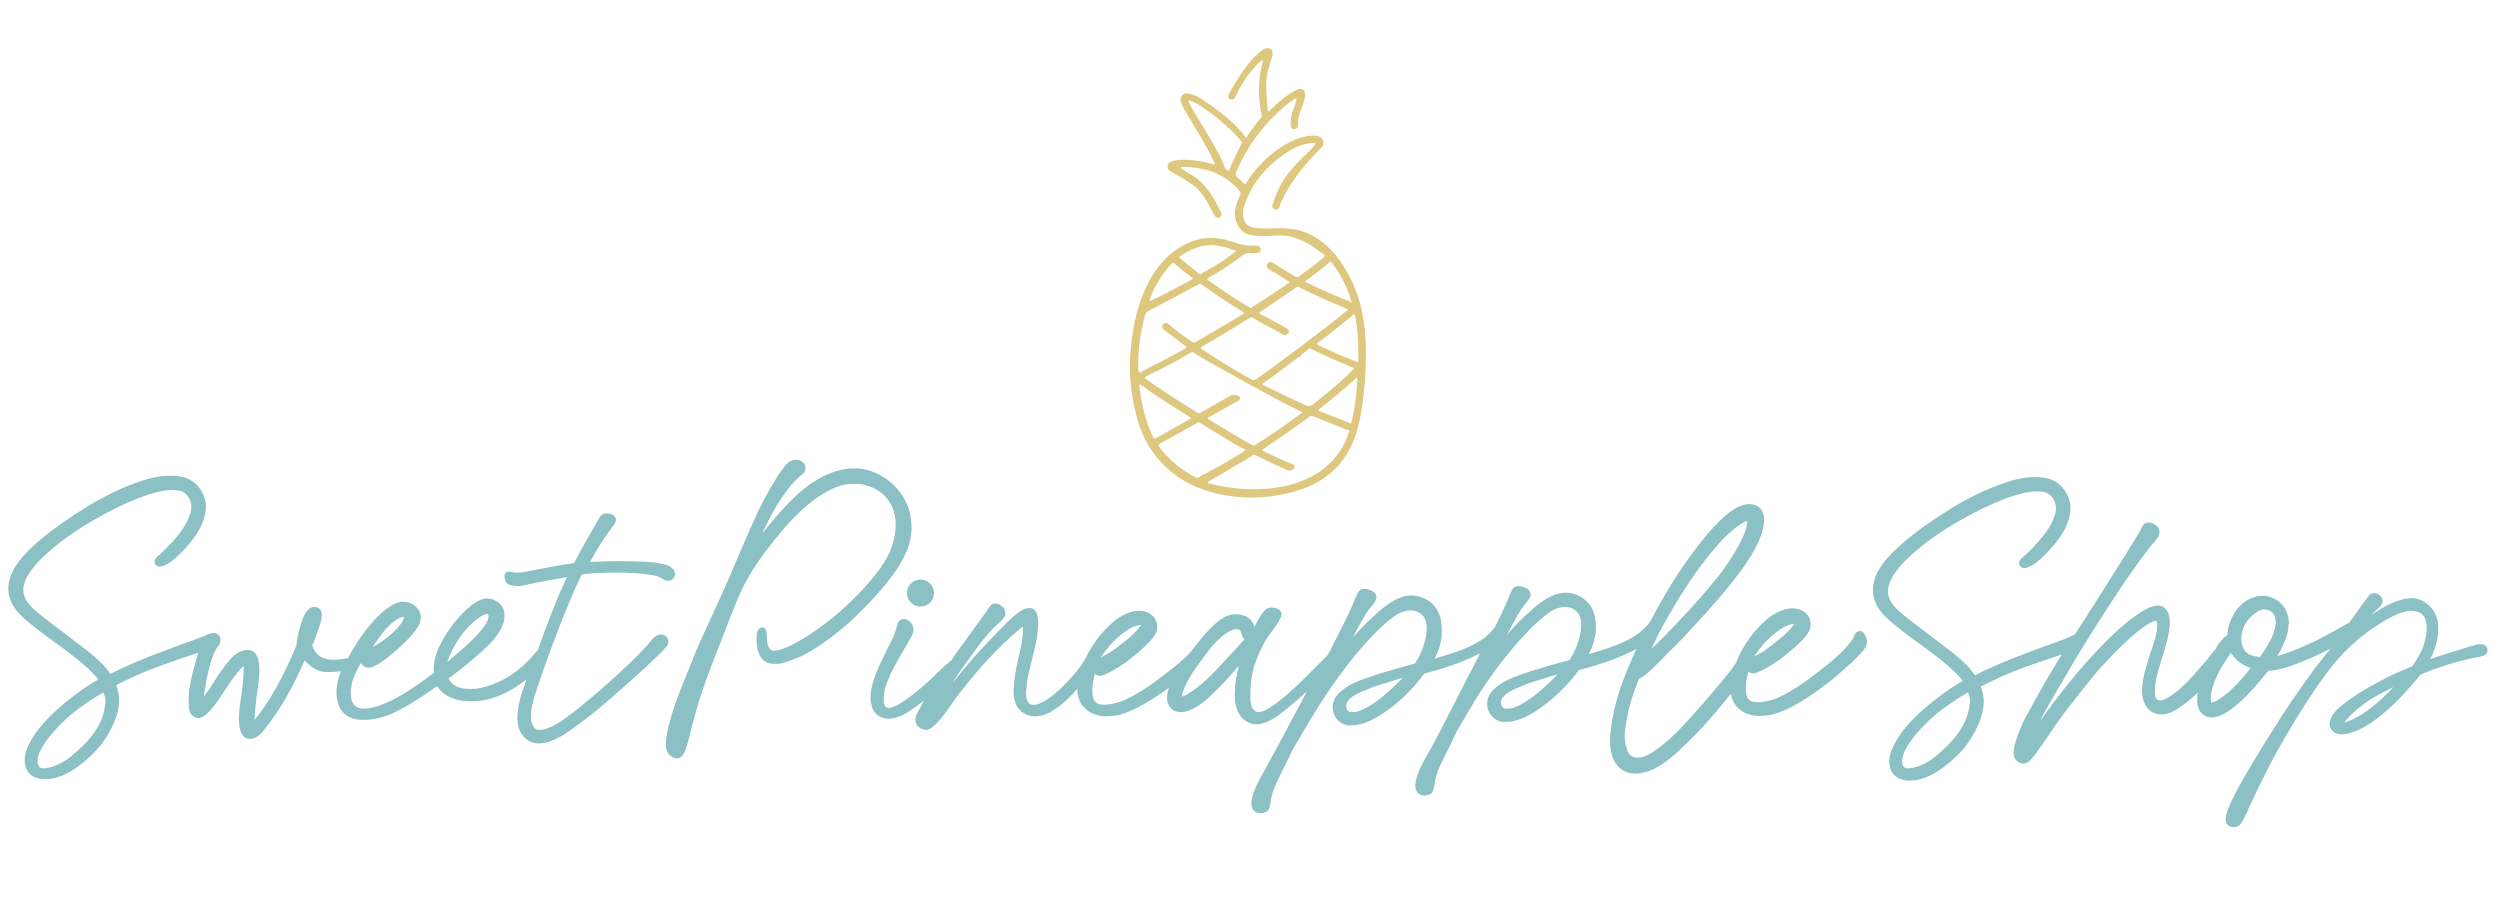 <?xml version="1.0" encoding="utf-8"?>
<!-- Generator: Adobe Illustrator 27.6.1, SVG Export Plug-In . SVG Version: 6.00 Build 0)  -->
<svg version="1.1" id="Layer_1" xmlns="http://www.w3.org/2000/svg" xmlns:xlink="http://www.w3.org/1999/xlink" x="0px" y="0px"
	 width="720px" height="259.2px" viewBox="0 0 720 259.2" style="enable-background:new 0 0 720 259.2;" xml:space="preserve">
<style type="text/css">
	.st0{fill:#DEC87F;}
	.st1{fill:#8BC0C4;}
</style>
<path class="st0" d="M390.8,124.1c1.5-5.3,2-10.5,2.3-14.5c0.3-4.8,0.6-11.1-0.4-17.4c-0.9-5.9-2.8-10.9-5.7-15.5
	c-2.7-4.3-7.5-9.6-14.5-10.7c-2.2-0.4-4.5-0.3-6.6-0.2h-1.4c-1.4,0-3.1,0-4.6-0.6s-2.1-2.9-1.9-4.3c0.2-1.5,0.8-3,1.4-4.3
	c2.3-5.3,6.3-9.6,11.7-13c2.4-1.5,4.7-2.3,6.9-2.4h0.6l0,0c0.1,0,0.2,0,0.2,0.1s0,0.2,0,0.3l-0.4,0.4c-0.7,0.9-1.5,1.7-2.3,2.4
	c-0.6,0.6-1.1,1.1-1.7,1.7c-4.2,4.4-5.9,6.9-7.7,12.2l-0.1,0.2c-0.1,0.4-0.3,0.9-0.1,1.3c0.1,0.2,0.3,0.4,0.6,0.5
	c0.3,0.1,0.6,0.1,0.8,0c0.4-0.2,0.6-0.7,0.7-1.1c0-0.1,2.4-7.4,12.2-16.9c0.5-0.5,0.5-1.3,0.2-1.9c-0.2-0.6-0.8-1.1-1.5-1.2
	c-1.2-0.3-2.5-0.1-3.5,0.1c-4,0.9-7.7,3.1-11.4,6.5c-2.4,2.3-4.3,4.5-5.7,6.9l-0.2,0.3c0,0.1-0.1,0.1-0.2,0.1s-0.1,0-0.2-0.1
	l-0.2-0.3c-0.1-0.2-0.3-0.3-0.5-0.5c-0.3-0.3-0.5-0.5-0.8-0.7c-1.1-1-1.1-1.2-0.5-2.6c3.1-7.1,7.8-13.3,13.9-18.5
	c0.6-0.5,1.4-1.1,2.3-1.7l0.5-0.3c0.1-0.1,0.2-0.1,0.3,0c0.1,0.1,0.1,0.2,0.1,0.3l-0.2,0.7c-0.3,1-0.5,1.6-0.7,2.2
	c-0.5,1.3-0.8,2.1-0.8,4.3c0,0.5,0.1,0.8,0.3,1c0.2,0.2,0.4,0.3,0.7,0.3c0.9,0,1.1-0.7,1.1-1.2c0-2.2,0.4-3.1,0.9-4.4
	c0.2-0.6,0.5-1.3,0.8-2.2v-0.2c0.2-0.6,0.4-1.2,0.4-1.9c0-0.6-0.2-1.1-0.5-1.4c-0.4-0.3-0.9-0.4-1.5-0.2s-1.2,0.5-1.7,0.8
	c-2.1,1.3-4.1,3-6.3,5.1l-0.3,0.3c-0.1,0.1-0.2,0.1-0.3,0.1c-0.1,0-0.1-0.1-0.2-0.2v-0.5c-0.8-7.5-0.5-9.3,0.9-13.7l0.1-0.3
	c0.2-0.5,0.4-1.1,0.4-1.7c0.1-0.7-0.1-1.2-0.5-1.5s-1-0.3-1.6-0.1c-0.7,0.3-1.4,0.7-2.1,1.5l-0.9,0.8c-2.8,2.5-7.3,10.2-7.6,11
	c-0.2,0.6,0,1.1,0.5,1.3c0.6,0.2,1.1,0.1,1.4-0.5c3.3-7.3,7.6-10.7,7.6-10.7c0.1-0.1,0.2-0.1,0.3,0c0.1,0.1,0.1,0.2,0.1,0.3
	l-0.2,0.8c-1.2,4.5-1.2,10.1-0.1,15v0.1c0,0.1,0,0.2-0.1,0.2l-0.1,0.1c-1.3,1.4-2.6,3.2-4,5.3l-0.2,0.3l0,0v0.1h-0.1
	c-0.1,0-0.2,0-0.2-0.1l-0.3-0.4c-0.1-0.1-0.3-0.4-0.3-0.4l-0.4-0.5c-2.8-3.3-6.4-6.2-11.2-9.4c-1.3-0.9-2.4-1.4-3.5-1.7
	c-0.9-0.2-1.9-0.5-2.6,0.4c-0.7,0.8-0.3,1.9-0.1,2.4c0.2,0.5,0.4,1,0.7,1.5c0.5,0.9,1.1,1.8,1.6,2.7c2.9,4.7,5.2,8.6,7,12.4l0.2,0.5
	c0,0.1,0,0.2,0,0.3c-0.1,0.1-0.2,0.1-0.3,0.1l-0.5-0.2c-2.3-0.7-4.8-1.1-7.7-1.2c-1.5,0-2.7,0.1-3.8,0.5c-1,0.3-1.2,0.9-1.2,1.4
	c-0.1,0.6,0.2,1.1,0.9,1.5c0.4,0.2,0.8,0.5,1.2,0.7l0.4,0.2c5.7,3.2,7.2,4.6,9.6,9.2c0.3,0.5,0.5,1,0.8,1.5c0.2,0.3,0.3,0.6,0.5,0.9
	c0.5,1,1.2,0.9,1.5,0.7c0.4-0.2,0.9-0.6,0.4-1.6c-0.9-1.8-1.8-3.7-3.1-5.5c-2.7-3.5-3.6-4.2-7.6-6.5l-0.7-0.4
	c-0.1-0.1-0.1-0.2-0.1-0.3s0.1-0.2,0.2-0.2h0.8c1.4,0,2.7,0.1,4.3,0.4c4.8,0.8,8.7,3,11.6,6.5c0.3,0.4,0.4,0.6,0.2,1.1
	c-0.6,1.3-1.1,2.6-1.4,4c-0.6,2.8,0.8,6.6,3.7,7.4c0.7,0.2,1.4,0.3,2.3,0.4c1.5,0.2,3.1,0.1,4.6,0c0.8,0,1.4-0.1,2-0.1h0.3
	c4.8,0,8.7,2.6,12.3,5.3l0.5,0.4c0.1,0,0.1,0.1,0.1,0.2s0,0.1-0.1,0.2l-0.5,0.4c-2.2,1.9-4.5,3.6-6.7,5.2c-0.5,0.4-0.9,0.4-1.4,0.1
	c-1.1-0.7-3.9-2.3-6.1-3.8c-0.4-0.3-0.7-0.4-1.1-0.3c-0.2,0-0.4,0.2-0.7,0.5c-0.4,0.6-0.2,1.1,0.5,1.6c0,0,0.4,0.2,0.9,0.5
	c1.7,1,3.3,2,4.5,2.8l0.3,0.2c0.1,0,0.1,0.1,0.1,0.2s0,0.2-0.1,0.2l-0.3,0.2c-4,2.7-7.3,4.9-10.5,6.9l-0.1,0.1c-0.1,0-0.2,0.1-0.2,0
	l-0.1-0.1c-0.1,0-0.2-0.1-0.2-0.1c-4.3-2.6-8.1-5.1-11.7-7.7l-0.3-0.2c-0.1,0-0.1-0.1-0.1-0.2s0.1-0.2,0.1-0.2l0.3-0.2
	c3-1.7,6.1-3.7,9.6-6.3c0.9-0.7,1.7-1,2.6-0.8c0.4,0.1,0.8,0,1.2,0c0.1,0,0.2,0,0.3,0c0.3,0,0.8-0.1,1.1-0.4
	c0.2-0.2,0.2-0.5,0.2-0.8c-0.1-0.7-0.6-1-1.5-1c-1,0.1-1.8,0.1-2.6,0c-1.3-0.2-2.6-0.6-3.9-1c-0.4-0.1-0.9-0.3-1.3-0.4
	c-1.7-0.5-3.4-0.8-5-0.8c-2.6,0-5.2,0.7-7.7,2c-4.3,2.3-7.6,5.7-10.2,10.6c-2.9,5.5-4.6,11.7-5.3,20.1c-0.5,5.2-0.1,10.6,1.1,15.9
	c0.8,3.8,2,8.1,4.5,11.9c4.5,6.9,11.1,11.3,19.4,13.2c3.2,0.7,6.5,1.1,9.7,1.1c4.6,0,9.2-0.7,13.7-2.1
	C382.8,138.4,388.3,132.6,390.8,124.1z M354.1,48.8l-0.1,0.3c0,0.1-0.1,0.1-0.1,0.1l0,0l-0.4-0.2c-0.3-0.2-0.7-0.4-0.8-0.9
	c-0.4-1.3-1.1-2.5-1.7-3.8l-0.2-0.3c-1.1-2.2-3-5.3-4.6-8l-0.1-0.1c-1.3-2.1-2.9-4.7-3.5-6.1l-0.3-0.5c0-0.1,0-0.2,0-0.3l0,0
	c0.1-0.1,0.2-0.1,0.3-0.1l0.5,0.2c0.5,0.2,1,0.5,1.5,0.7c2,1.2,3.8,2.5,6,4.2c2.2,1.8,5.4,4.8,7,6.8l0.1,0.1c0.1,0.1,0.1,0.2,0,0.3
	l-0.1,0.1C356.2,44,355,46.5,354.1,48.8z M391.3,109.6L391.3,109.6L391.3,109.6l-0.4,0.1c-0.1,0.9-0.1,1.9-0.2,2.9
	c-0.3,2.8-0.7,5.8-1.4,8.8l-0.1,0.3c0,0.1-0.1,0.1-0.1,0.2H389h-0.1l-0.3-0.1c-0.9-0.4-2-0.8-3.2-1.3l-0.3-0.1
	c-1.8-0.7-3.7-1.5-4.9-1.9l-0.4-0.2c-0.1,0-0.1-0.1-0.1-0.2c0-0.1,0-0.2,0.1-0.2l0.3-0.2c3.8-3,7.1-5.7,10-8.4l0.4-0.4
	c0.1-0.1,0.2-0.1,0.3,0c0.1,0,0.1,0.1,0.1,0.2v0.5H391.3L391.3,109.6L391.3,109.6z M356.6,114c-0.7-0.4-1.6-0.4-2.3,0
	c-1.4,0.8-5.7,3.2-8.8,5l-0.1,0.1c-0.1,0-0.2,0-0.2,0l-0.1-0.1c-7.1-4.4-12.7-8.1-15-9.8l-0.3-0.2c-0.1,0-0.1-0.1-0.1-0.2
	s0.1-0.2,0.1-0.2l1.3-0.7c1.1-0.6,2.2-1.1,3.2-1.6c3.1-1.5,5.9-3.1,8.6-4.7c0.5-0.3,0.6-0.2,1,0l0.1,0.1c2.9,2,25.2,14.3,30.4,16.7
	l0.4,0.2c0.1,0,0.1,0.1,0.1,0.2c0,0.1,0,0.2-0.1,0.2l-2.2,1.6c-0.8,0.6-1.5,1.1-2.3,1.7c-2.5,1.8-5.2,3.5-7.5,5l-1.2,0.8
	c-0.2,0.1-0.3,0.2-0.5,0.2s-0.3,0-0.4-0.1c-1.9-1-6.5-3.7-12.4-7.3l-0.3-0.2c-0.1,0-0.1-0.1-0.1-0.2c0-0.1,0-0.2,0.1-0.2l0.3-0.2
	c1.6-0.9,3.2-1.8,4.6-2.6l3.9-2.2c0.4-0.3,0.4-0.6,0.4-0.8C357,114.3,356.8,114.1,356.6,114z M364,111l-0.3-0.2
	c-0.1,0-0.1-0.1-0.1-0.2s0-0.2,0.1-0.2l0.3-0.2c3.5-2.4,6.9-5,9.9-7.3l0.1-0.1l0.2,0.1l0.5-0.5l-0.1-0.1l2-1.5l0.1-0.1l0.1-0.2
	c0-0.1,0.1-0.1,0.2-0.1h0.3c0.1,0,0.2,0,0.3,0.1c4.3,2.1,8.2,3.8,11.9,5.3l0.3,0.1c0.1,0,0.1,0.1,0.1,0.2s0,0.2-0.1,0.2l-0.3,0.3
	c-3.5,3.6-7.4,6.7-10.9,9.5c-0.6,0.5-1.1,0.8-1.7,0.8c-0.4,0-0.8-0.1-1.4-0.4C372.1,114.9,368.1,113,364,111z M389.8,90.5
	c0.1-0.1,0.2-0.1,0.2,0c0.1,0,0.1,0.1,0.2,0.2l0.1,0.4c0.3,1.2,0.4,2.4,0.5,3.3c0.3,2.7,0.4,5.7,0.4,9.3v0.3c0,0.1,0,0.2-0.1,0.2
	H391h-0.1l-0.4-0.1c-3.6-1.4-7.3-3-10.8-4.7l-0.3-0.2c-0.1,0-0.1-0.1-0.1-0.2s0-0.2,0.1-0.2l0.3-0.2c3.1-2.3,6.2-4.8,9.9-7.8
	L389.8,90.5z M376.1,80.8l0.3-0.2c2.1-1.5,4.2-3.1,6.4-5l0.2-0.2c0,0,0.1-0.1,0.2-0.1s0.1,0,0.2,0.1l0.1,0.2
	c2.5,3.2,4.3,6.7,5.5,10.5l0.1,0.5v0.1l0.3,0.3l-0.2,0.2l-0.4-0.3l-0.4-0.2c-4.3-1.7-8.2-3.4-12-5.3l-0.3-0.2
	c-0.1,0-0.1-0.1-0.1-0.2C376,81,376,80.9,376.1,80.8z M360,91.5c0.3-0.2,0.5-0.1,0.9,0.1c2.9,1.7,5.1,2.8,6.7,3.7l0.1,0.1
	c0.4,0.2,0.8,0.4,1.2,0.6l0.1,0.1c0.2,0.1,0.3,0.2,0.4,0.2c0.5,0.3,1.2,0.2,1.6-0.3c0.2-0.2,0.3-0.5,0.2-0.7
	c-0.1-0.3-0.3-0.6-0.9-0.9c-3.3-1.8-4.9-2.7-5.8-3.2L364,91c-0.4-0.2-0.6-0.3-0.9-0.5l-0.3-0.2c-0.1,0-0.1-0.1-0.1-0.2
	s0-0.2,0.1-0.2l0.9-0.6c1.1-0.7,2.3-1.5,3.4-2.3c1.9-1.3,3.9-2.6,6.2-4.2c0.3-0.2,0.5-0.3,0.8-0.1c3.6,1.9,9.9,4.6,13,5.9L388,89
	c0.1,0,0.1,0.1,0.1,0.2s0,0.2-0.1,0.2l-1.6,1.3c-1.5,1.2-2.9,2.3-4.3,3.4c-1.7,1.3-16.2,12.3-20.6,15.3c-0.1,0.1-0.3,0.1-0.4,0.1
	s-0.3,0-0.4-0.1c-4.5-2.4-9.1-5.2-14.5-8.8l-0.3-0.2c-0.1,0-0.1-0.1-0.1-0.2s0-0.2,0.1-0.2l0.3-0.2C350.7,97.2,355.3,94.5,360,91.5z
	 M339.8,73.9l0.2-0.2c3.3-2.2,6.2-3.2,9.2-3.1c2.1,0.1,4.1,0.7,6.1,1.4l0.4,0.1c0.1,0,0.1,0.1,0.2,0.2c0,0.1,0,0.2-0.1,0.2l-0.4,0.3
	c-1.9,1.4-4.1,3-6.4,4.3l-1.1,0.6c-0.7,0.4-1.3,0.8-1.9,1.1l-0.1,0.1c0,0-0.1,0.1-0.2,0.1l0,0l-0.2-0.1c-0.1,0-0.2-0.1-0.3-0.1
	l-0.8-0.7c-1.5-1.2-3-2.4-4.5-3.7l-0.2-0.2c-0.1,0-0.1-0.1-0.1-0.2C339.7,74,339.8,73.9,339.8,73.9z M331.1,86.3l0.2-0.5
	c0.4-1,0.8-2.1,1.3-3c1.5-2.8,3.1-5.1,4.9-6.9l0.2-0.2c0.1-0.1,0.2-0.1,0.3,0l0.2,0.1c1.6,1.5,3.4,2.9,4.9,4l0.3,0.2
	c0.1,0.1,0.1,0.1,0.1,0.2s-0.1,0.2-0.1,0.2l-0.3,0.2c-3.3,1.8-8.5,4.5-11.1,5.7l-0.6,0.3h-0.1l0,0l-0.1-0.1
	C331.1,86.5,331.1,86.4,331.1,86.3z M327.8,106.8v-0.4c-0.1-5,0.5-10,1.9-15.4c0-0.1,0.1-0.2,0.1-0.3c0.1-0.5,0.4-0.8,0.9-1.1
	c3.1-1.6,10.8-5.7,14.6-7.8l0.2-0.1c0.1-0.1,0.2-0.1,0.3,0l0.1,0.1c3.9,2.8,7.7,5.4,11.9,7.9l0.3,0.2c0.1,0,0.1,0.1,0.1,0.2
	s0,0.2-0.1,0.2l-0.9,0.6c-1.2,0.8-2.2,1.3-3.2,1.9c-1.3,0.8-2.6,1.5-3.8,2.3l-1.9,1.1c-1.3,0.8-2.6,1.5-4,2.3
	c-0.3,0.2-0.6,0.2-0.9,0c-3.6-2.4-6.1-4.5-6.9-5.2l-0.3-0.2c-0.3-0.1-0.6-0.2-0.9,0c-0.4,0.2-0.6,0.6-0.6,0.8
	c-0.1,0.3,0.1,0.7,0.3,0.9l1.7,1.3c1.4,1.1,3.3,2.5,4.6,3.5l0.3,0.2c0.1,0,0.1,0.1,0.1,0.2s-0.1,0.2-0.1,0.2l-0.3,0.2
	c-2.6,1.5-5.4,3-8.6,4.6c-0.7,0.3-1.3,0.6-2,1l-0.1,0.1c-0.6,0.3-1.2,0.6-1.8,0.9l-0.2,0.1l0.2,0.3l-0.2,0.1l-0.3-0.4
	C327.8,106.9,327.8,106.9,327.8,106.8z M332.3,126.3l-0.2-0.4c-1.4-2.9-2.5-6.2-3.3-10.3c-0.3-1.2-0.4-2.4-0.6-4.1l-0.1-0.5
	c0-0.1,0-0.2,0.1-0.2l0,0c0.1,0,0.2,0,0.3,0l0.9,0.6c1.2,0.9,2.3,1.7,3.5,2.5s4.6,3,9.6,6.1l0.3,0.2c0.1,0,0.1,0.1,0.1,0.2
	c0,0.1,0,0.2-0.1,0.2l-0.3,0.2c-4.3,2.4-8.5,4.8-9.6,5.4L332.3,126.3z M344.8,137.6c-0.2,0-0.4-0.1-0.6-0.2
	c-4.4-2.3-7.8-5.2-10.4-8.8l-0.2-0.3c0-0.1-0.1-0.1,0-0.2l0,0l0.4-0.3c1.4-0.7,5.1-2.8,11-6.1l0.1-0.1c0.1,0,0.2,0,0.2,0l0.1,0.1
	c5.6,3.4,10.8,6.6,12.2,7.3l0.9,0.4c0.1,0,0.1,0.1,0.1,0.2c0,0.1,0,0.2-0.1,0.2l-0.6,0.4c-0.9,0.5-1.7,1.1-2.6,1.6
	c-2.9,1.8-6.2,3.6-9.9,5.5C345.3,137.6,345.1,137.6,344.8,137.6z M361.2,140.9c-4.3,0-8.8-0.6-12.7-1.6l-0.5-0.1
	c-0.1,0-0.2-0.1-0.2-0.2c0-0.1,0-0.2,0.1-0.2l0,0l0.5-0.3c1-0.6,2.5-1.5,4.6-2.7l0.3-0.2c2.6-1.5,5.5-3.2,7.4-4.4
	c0.3-0.2,0.6-0.3,0.9-0.1c4,2,6.5,3.1,8.5,4l0.6,0.3c0.3,0.1,0.6,0.2,0.8,0.1c0.9-0.2,1.3-0.5,1.4-0.9c0-0.3-0.2-0.6-0.4-0.8
	c-3.5-1.4-5.9-2.6-8-3.6l-0.8-0.4c-0.1,0-0.1-0.1-0.1-0.2c0-0.1,0-0.2,0.1-0.2l0.3-0.2c2.4-1.6,10-6.8,13-9.1
	c0.4-0.3,0.7-0.4,1.2-0.2c2.6,1,5.2,2.1,7.8,3.1l2.5,1c0.1,0,0.2,0.2,0.1,0.3l-0.1,0.2C383.8,138.7,369.3,140.9,361.2,140.9z"/>
<g>
	<path class="st1" d="M191.1,162.5L191.1,162.5c-1.6-0.4-3.4-0.6-4.7-0.7c-2.5-0.1-5.6-0.2-8.6-0.2c-2.2,0-4.5,0.1-6.9,0.2
		c-0.4,0-0.7,0-1,0.1c0,0,0,0,0,0c1.6-2.9,2.8-4.9,3.6-6.1c0.7-1,1.6-2.4,2.7-3.8c0.9-1.1,1.3-1.9,1.2-2.6c-0.4-1.3-2-1.6-3-1.5
		c-1.2,0.1-1.6,0.8-2.4,2.3c-1.2,2.1-4.3,7.4-6.7,12c-2.4,0.3-4.9,0.7-7.3,1.2c-0.9,0.2-1.8,0.3-2.7,0.5c-0.5,0.1-0.9,0.2-1.4,0.3
		c-1.7,0.3-3.4,0.7-4.9,0.7c-0.5,0-1,0-1.5-0.1c-0.8-0.2-1.5-0.3-1.9,0.2c-0.4,0.4-0.3,1.1-0.2,1.7c0.3,1.8,2,2,2.6,2
		c0.1,0,0.2,0,0.3,0c0.2,0,0.3,0.1,0.5,0.1c1.3,0,2.4-0.3,3.8-0.6c1-0.2,2.1-0.5,3.5-0.7l1.5-0.3c1.9-0.3,3.7-0.7,5.7-1
		c-2.7,5.5-6.4,15.3-8.4,21c-0.3,0.3-0.6,0.7-1.1,1.2c-0.7,0.9-1.7,2-3.2,3.4c-4.2,3.7-9.5,6.2-14,6.6h-1.5c-3,0-5-1-5.9-3
		c3.8-2.8,7.3-5.7,10-8.2c2.5-2.3,4.9-4.8,5.8-7.9c0.2-0.6,0.3-1.4,0.3-2c0-1.6-0.7-3-1.9-3.9c-0.9-0.6-1.7-1-3-1h-0.4
		c-1.4,0-3,1-4.3,2c-3.9,3-8,8.6-9.8,13.2c-0.7,1.8-1,3.7-1,5.3c0,0.2,0,0.4,0.1,0.6c0,0.1,0,0.2,0,0.2c-6.4,5-11.9,8.3-16.1,9.6
		l-0.6,0.2c-1,0.3-2.3,0.6-3.5,0.6c-1,0-2.4-0.3-3.1-1.5c-0.5-0.8-0.7-1.8-0.7-3c0-0.9,0.2-1.6,0.3-2.5l0-0.2
		c0.4-1.7,1.4-3.9,2.6-5.9c0.3,0.3,0.6,0.7,1.1,1c0.1,0,0.2,0.1,0.2,0.1c0.3,0.1,0.6,0.2,0.9,0.2c1.2,0,2.4-0.8,3.5-1.5l0.2-0.1
		c2.2-1.4,7.4-5.9,9.5-8.7c0.7-0.9,1.7-2.2,1.9-3.8v-0.4c0-1.9-1.5-3.7-3.6-4.3c-0.6-0.1-1-0.2-1.4-0.2c-1.6,0-3.1,0.7-5.1,2.2
		c-4,3.1-8.1,8.8-10.3,13c-0.2,0.3-0.3,0.6-0.5,1c-7.3,1.5-9.1-0.6-10.4-3.5c1.9-4.7,2.8-7.5,2.8-8.8c0-0.8-0.2-1.4-0.6-1.8
		c-0.4-0.4-1-0.6-1.6-0.6c-1.1,0-1.5,0.5-2.2,1.3c-1.7,2.1-2.9,8.3-2.9,9.7c-3.7,9-7.8,16.3-12.1,21.6c0-1.5,0.3-3.8,0.6-7
		c0.5-3,0.8-5.5,0.8-7.3c0-3.9-1.1-5.9-3.3-5.9c-1.9,0-3.7,1-5.3,2.9c-1.5,1.8-3,3.9-4.5,6.3c-0.9,1.5-1.9,2.9-2.9,4.2
		c0.2-1.4,0.5-3.3,0.9-5.5c1-4.8,2.2-7.9,3.4-9.2c0.3-0.4,0.5-0.9,0.5-1.5c0-0.1,0-0.2,0-0.2c0-1-0.7-1.7-1.7-1.9l-0.3,0
		c-0.2,0-0.5,0-0.7,0.1c-0.6,0.1-1.2,0.4-1.8,0.7c-0.4,0.2-0.9,0.4-1.3,0.5c-1.8,0.7-3.4,1.3-5.2,1.9c-1.9,0.7-4.1,1.5-6.7,2.5
		c-4.4,1.7-9.3,3.6-14,6.1c-1.8-2.7-4.2-4.7-6.4-6.5c-2.1-1.6-4.5-3.4-6.8-5.2c-2.4-1.8-4.8-3.6-6.8-5.2c-2.4-1.9-5.1-4.2-5.1-7.4
		c0-0.5,0.1-1.1,0.3-1.7c1.7-6.3,13-14.3,19.4-18c10-5.8,18.3-9,23.5-9c0.2,0,0.5,0,0.7,0.1c0.2,0,0.5,0.1,0.6,0
		c2.3,0.3,3.9,2.3,3.9,4.8c0,0.8-0.1,1.5-0.4,2.2c-1.1,3.2-3,5.5-4.9,7.7l-0.4,0.4c-1.2,1.4-2.4,2.4-3.3,3.3l-0.6,0.5
		c-1.2,1-1.1,1.9-0.8,2.4c0.2,0.3,0.7,1,2.3,0.5c1.5-0.6,3.1-1.7,5-3.7c3.1-3.1,7.3-7.9,7.3-13.6c0-2.7-1.9-6.5-5.4-7.9
		c-1.3-0.6-2.9-0.8-4.8-0.8c-3.2,0-6.3,0.8-8.3,1.5c-4.8,1.5-10.5,4.2-16,7.6c-10.3,6.4-17.1,12-20.2,16.8c-1.4,2.1-2.2,4.4-2.2,6.7
		c0,2.7,1.3,5.3,3.6,7.6c3.3,3.1,6.8,5.6,10.1,8c2.2,1.6,4.2,3.1,6.1,4.6l0.6,0.5c1.9,1.6,4,3.4,5.5,5.4c-2.3,1.3-4.4,2.7-6.4,4.2
		c-5.5,4.2-11.5,9.3-14.1,15.7c-0.5,1.2-0.7,2.3-0.7,3.4c0,2.8,1.6,4.8,4.4,5.3c0.5,0.1,1.1,0.1,1.6,0.1c5.7,0,11.2-4.7,14.9-8.6
		c2.6-2.8,6.3-9,6.3-13.9l0-1c-0.1-1.1-0.4-2.3-0.8-3.6c2.8-1.4,6-3,9.4-4.3c5.1-2,9.9-3.6,14.2-5c-0.1,0.3-0.2,0.7-0.3,1
		c-1.6,5.2-2.5,9.5-2.5,12.8c0,2.3,0.3,3.5,1,4.2c0.7,0.6,1.3,0.8,1.8,0.8c1.3,0,3.2-1,7.8-8.2c2.6-4.1,4.3-6,5.3-6.8
		c0,0.2,0,0.4,0,0.6c0,1.7-0.2,4.1-0.6,7.3c-0.5,2.9-0.8,5.4-0.8,7.2c0,3.9,1.1,5.9,3.2,5.9c1.4,0,2.8-0.9,4.3-2.9
		c4.1-5.1,8-11.7,11.4-19.7c0,0,0,0,0,0c2.9,2.9,4.4,3.9,10.5,3.1c-0.9,2.2-1.3,4.2-1.3,6.1c0,0.8,0.1,1.8,0.4,3
		c0.7,2.5,2.4,4.1,4.9,4.7c0.9,0.2,1.9,0.2,2.8,0.2c2.3,0,5-0.6,7.2-1.5c3.2-1.3,8.1-4.2,13.7-8.2c1.4,2.3,3.9,3.7,7.2,4.2
		c3.6,0.5,7.7-0.1,11.3-1.7c3-1.3,5.5-3.1,7.2-4.4c-0.4,1.2-0.8,2.3-1.1,3.3c-1,2.8-1.5,5.6-1.5,7.8c0,0.3,0,0.5,0.1,0.8
		c0,0.2,0,0.3,0,0.6c0.3,2.9,2.2,5.2,4.8,5.8c0.5,0.1,0.9,0.1,1.3,0.1c2.3,0,4.7-1.1,6.3-2c3.1-1.8,9.7-6.8,15-11.5
		c3.7-3.2,9.5-8.4,13.3-12.1c1.6-1.6,2.7-2.7,2.7-3.7c0-0.9-0.5-1.6-1.4-1.9c-0.3-0.2-0.6-0.2-0.8-0.2c-0.9,0-1.8,0.6-2.7,1.7
		c-2.8,3.6-8.8,9.1-13.1,12.9c-3.6,3.2-10.6,9.2-14.4,11.3c-1.3,0.8-3.3,1.6-4.6,1.6c-0.1,0-0.2,0-0.3,0c-0.1,0-0.2-0.1-0.3,0
		c-1.3-0.3-1.9-2-2-3.4v-0.6c0-1.5,0.4-3.7,1.1-5.8c2.5-8,9.4-26.9,13.6-35c0.9-0.1,1.9-0.2,2.9-0.3c2-0.1,4.3-0.2,6.8-0.2
		c3.7,0,7.3,0.2,10.4,0.7c1.5,0.2,2.3,0.6,2.9,1c0.3,0.2,0.5,0.3,0.7,0.4c0.6,0.3,1.2,0.3,1.9,0.1c1.1-0.5,1.4-1.6,1.1-2.4
		C193.9,163.6,192.9,162.9,191.1,162.5z M129.9,189.7c-0.3,0.3-0.7,0.6-1.1,0.9c0.2-0.6,0.5-1.2,0.7-1.8l0,0
		c1.7-3.8,4.2-7.4,6.8-9.6c1.2-1.1,2.2-1.7,3-2.1c0.2,0,0.4-0.1,0.5-0.2c0.1-0.1,0.3-0.1,0.4-0.1c0.4,0,0.5,0.5,0.5,0.7
		c0,0.3,0,0.5-0.1,0.7C140,180.5,136.2,184.6,129.9,189.7z M107.3,186.4c0.2-0.3,0.4-0.5,0.5-0.8c2.3-3.3,4.2-6.1,7.4-7.7
		c0.4-0.2,0.7-0.2,0.9-0.2c0.1,0,0.3,0.1,0.3,0.2c0,0.1-0.1,0.3-0.3,0.6C114.8,181.5,109.9,185,107.3,186.4z M20.6,217.7
		c-1.6,1.5-5,3.3-7.2,3.5c-0.1,0-0.3,0-0.5,0.1c-0.1,0-0.2,0-0.2,0c-0.5,0-1.9,0-1.9-2.1c0-0.1,0-0.2,0-0.3c0-0.2,0.1-0.4,0.1-0.6
		c0.7-4.2,7.3-11,11.7-14.2c2.5-1.8,4.9-3.4,7.2-4.7c0.3,0.9,0.6,1.7,0.6,2.6c0,0.1,0,0.2,0,0.2c0,0.1-0.1,0.3-0.1,0.4
		C29.8,209.3,24.9,214.2,20.6,217.7z"/>
	<path class="st1" d="M715.6,185.8c-0.3-0.2-0.8-0.3-1.2-0.3c-0.6,0-1.3,0.2-2.4,0.5c-1.4,0.4-2.8,0.9-4.2,1.3
		c-2.6,0.8-5.3,1.6-7.9,2.5c1.6-3,2.3-5.9,2.3-8.6l0-1.3c-0.4-4-3.2-7.1-6.9-7.6h-0.8c-3.7,0-8.2,2.5-11.5,4.8c0.6-0.7,1.3-1.3,2-2
		c0.6-0.6,1.2-1.2,1.2-1.9c-0.1-1.1-0.7-1.9-1.6-2.2c-0.9-0.4-1.8-0.1-2.4,0.6c-1.1,1.4-2.9,3.9-4,5.5l-0.3,0.4
		c-0.4,0.6-0.9,1.2-1.3,1.8c-2.7,1.5-5.9,3.3-6.9,3.8c-3,1.7-9.4,4.6-13.3,5.7c-0.2,0-0.3,0.1-0.5,0.1c0.3-0.6,0.6-1.1,0.9-1.6
		c1.2-2.4,2.2-4.7,2.3-7.2c0,0,0-0.1,0-0.2c0-0.1,0.1-0.3,0.1-0.4c0-2.1-0.8-4.2-2.2-5.6c-1.5-1.5-3.4-2.3-5.4-2.3
		c-0.9,0-1.7,0.2-2.5,0.4c-3.2,1.1-4.9,3.3-5.8,4.9c-0.7,1.2-1.8,3.7-1.8,5.7v0.3c-1.2,0.7-2.3,2.2-2.9,3.1
		c-0.1,0.2-0.3,0.4-0.4,0.7l-0.2,0.3c-0.5,0.6-1.1,1.3-1.6,2c-0.4,0.6-0.9,1.1-1.2,1.5l-0.3,0.3c-2,2.4-4.3,5.1-7,7.5
		c-3.2,2.8-4.9,3.4-5.8,3.4c-0.5,0-0.8-0.2-1.1-0.5c-0.4-0.5-0.4-1.6-0.4-2.4c0-1.8,0.5-4,1-5.8l0.1-0.3c0.3-0.9,0.5-1.8,0.8-2.7
		c1.1-3.5,2.4-7.5,2.4-10.6c0-1.3-0.2-2.3-0.6-3.2c-0.6-1.1-1.6-1.8-2.8-1.8c-1.9,0-4,1.3-5.4,2.2c-5.1,3.3-10.5,8.9-15.1,14
		c-4.2,4.7-9.4,11.3-12.2,15.3c-0.4,0.6-0.8,1.2-1.3,1.8c1.7-3.4,3.7-6.8,5.6-10c0.7-1.2,1.4-2.3,2-3.4c4.8-8.4,10.9-17.8,16.2-25.8
		c1.8-2.6,6.2-9.1,9.7-13.1c0.9-1,1.2-2.2,0.7-3.2c-0.4-0.8-1.7-1.7-2.7-1.7c-1.4,0-1.7,0.5-2.2,1.5c-0.1,0.3-0.3,0.6-0.5,1
		c-1.4,2.4-5.5,8.9-8.2,13.2l-0.7,1.1c-1.8,2.8-3.5,5.6-5.2,8.2c-1.6,2.6-3.2,5-4.7,7.3c-0.4,0.1-0.9,0.3-1.4,0.6
		c-0.4,0.2-0.9,0.4-1.4,0.6c-1.8,0.7-3.4,1.3-5.2,1.9c-1.9,0.7-4.1,1.5-6.7,2.5c-4.4,1.7-9.3,3.6-14,6.1c-1.8-2.7-4.2-4.7-6.4-6.5
		c-2.1-1.6-4.5-3.4-6.8-5.2c-2.4-1.8-4.8-3.6-6.8-5.2c-2.4-1.9-5.1-4.2-5.1-7.4c0-0.5,0.1-1.1,0.3-1.7c1.7-6.3,13-14.3,19.4-18
		c10-5.8,18.3-9,23.5-9c0.2,0,0.5,0,0.7,0.1c0.2,0,0.5,0.1,0.6,0c2.3,0.3,3.9,2.3,3.9,4.8c0,0.8-0.1,1.5-0.4,2.2
		c-1.1,3.2-3,5.5-4.9,7.7l-0.4,0.4c-1.2,1.4-2.4,2.5-3.3,3.3l-0.6,0.5c-1.2,1-1.1,1.9-0.8,2.4c0.2,0.3,0.7,1,2.3,0.5
		c1.5-0.6,3.1-1.7,5-3.7c3.1-3.1,7.3-7.9,7.3-13.6c0-2.7-1.9-6.5-5.4-7.9c-1.3-0.6-2.9-0.8-4.8-0.8c-3.2,0-6.3,0.8-8.3,1.5
		c-6.1,2-12.1,5.2-16,7.6c-10.3,6.4-17.1,12.1-20.2,16.8c-1.4,2.1-2.2,4.4-2.2,6.7c0,2.7,1.3,5.3,3.6,7.6c3.3,3.1,6.8,5.6,10.1,8
		c2.2,1.6,4.2,3.1,6.1,4.6l0.6,0.5c1.9,1.6,4,3.4,5.5,5.4c-2.3,1.3-4.4,2.7-6.4,4.2c-5.5,4.2-11.5,9.3-14.1,15.7
		c-0.5,1.2-0.7,2.3-0.7,3.4c0,2.8,1.6,4.8,4.4,5.3c0.5,0.1,1.1,0.1,1.6,0.1c5.7,0,11.2-4.7,14.9-8.6c2.6-2.8,6.3-9,6.3-13.9l0-1
		c-0.1-1.1-0.4-2.3-0.8-3.6c2.8-1.4,6-3,9.4-4.3c5-2,9.7-3.5,13.9-4.9c-1.6,2.6-2.9,4.7-3.9,6.4c-2.8,4.8-5.4,9.6-6.7,12
		c-1.3,2.6-2.9,6.6-3.2,8.9c0,0.1,0,0.3,0,0.4c0,0.2-0.1,0.3-0.1,0.4c0,1.4,0.6,2.5,1.6,3c0.1,0,0.2,0.1,0.3,0.1
		c0.2,0.1,0.5,0.2,0.8,0.2c1.1,0,2.1-0.7,3.2-2.2c1.2-1.5,2.4-3.4,3.9-5.5c1.4-2.1,3-4.4,4.9-7c1.7-2.2,7.9-10.2,10.1-12.6
		c3.3-3.6,6.8-7.3,10.2-10.1c2.8-2.3,4.3-3.2,5.1-3.5c0.4-0.2,0.7-0.2,0.8-0.2c0.1,0,0.5,0,0.5,1.2v0.4c-0.1,2.1-1,5.1-2,7.7
		c-1.2,3.7-2.4,7.8-2.4,10.7c0,2.6,0.9,4.9,2.5,6c1.4,1,3.3,1.2,4.9,0.7c2.4-0.7,5.9-3.4,8.7-6c-0.1,0.8-0.2,1.6-0.2,2.2
		c0,1.8,0.5,3.1,1.6,4c1.1,0.9,2.4,1.1,3.7,0.8c3.9-0.8,8.9-6,10.9-8.2l0.9-1.1c1.1-1.3,2.3-2.6,3.4-4c2.2-0.1,4.6-0.7,7.5-1.8
		c3.5-1.3,6.9-2.8,10.4-4.6c-0.5,0.6-0.9,1.2-1.4,1.7c-1,1.2-1.8,2.4-2.6,3.3c-5.6,7.5-9.4,13.3-13.4,19.7
		c-3.3,5.3-7.1,11.4-10.1,17.1c-1.9,3.7-2.7,5.9-2.7,7.4v0.3c0,1.2,1.1,1.9,2.3,1.9c0.4,0,0.9-0.1,1.3-0.3c0.9-0.5,1.6-2,2.4-3.7
		c1.6-3.6,4-8.6,6.7-13.9c5-9.6,15-26.1,21.6-32.6c1.8-1.8,3.9-3.7,5.9-5.2c2.9-2.1,6.6-4.7,10.2-6c1.2-0.4,2.2-0.6,3-0.6
		c1,0,1.8,0.2,2.6,0.6c1.2,0.7,1.9,2.1,1.9,4.3c0,1.5-0.3,3-0.7,4.4c-0.5,2-1.8,4.4-3.5,6.7c-2.4,1-4.8,2-7.2,3.2
		c-5.1,2.6-9.3,5-13.1,8.1c-2,1.6-3.1,3.1-3.4,4.6c0,0.1,0,0.1,0,0.2c0,0.1-0.1,0.3-0.1,0.4c0,1.5,1.1,2.6,2.2,2.9
		c0.5,0.1,0.9,0.2,1.3,0.2c1.6,0,3.5-0.7,4.9-1.3c4.9-2.3,10.2-6.9,16.4-14.2c0.5-0.6,1-1.1,1.5-1.8c4.9-2,9.6-3.5,14.5-4.6
		c0.4-0.1,0.7-0.1,1-0.2c1.4-0.2,2.4-0.4,3.1-0.9c0.4-0.3,0.6-0.7,0.6-1.3C716.4,186.6,716.1,186.1,715.6,185.8z M648.2,192.4
		L648.2,192.4c-2,2.5-3.7,4.5-6.2,6.8c-1.1,0.9-2.5,2-3.6,2.6c-0.6,0.3-1.1,0.5-1.4,0.5c-0.2,0-0.3-0.5-0.3-0.8V201
		c0-1.7,0.8-4.3,2-6.8c1.4-2.7,2.6-4.5,3.8-6.2c0.1,0.2,0.2,0.3,0.3,0.4c0.1,0.1,0.2,0.3,0.3,0.4
		C644.2,190.5,646.3,191.7,648.2,192.4z M648.1,188.6c-2.4-1-2.6-3.6-2.6-4.7c0-0.5,0-0.8,0.1-1.3c0.3-2.1,1.7-4.2,2.9-5.2
		c1.2-1,2.3-1.9,3.7-1.9c0.2,0,0.6,0.1,1,0.2c1,0.2,1.8,1.2,2.1,2.4c0,0.2,0,0.4,0.1,0.6c0,0.1,0,0.3,0,0.4c0,1.5-0.6,3.4-1.1,4.5
		c-1,1.9-2.1,3.7-3.4,5.6C649.6,189.1,648.8,188.9,648.1,188.6z M557.6,217.7c-1.6,1.5-5,3.3-7.2,3.5c-0.1,0-0.3,0-0.5,0.1
		c-0.1,0-0.2,0-0.2,0c-0.5,0-1.9,0-1.9-2.1c0-0.1,0-0.2,0-0.3c0-0.2,0.1-0.4,0.1-0.6c0.7-4.2,7.3-11,11.7-14.2
		c2.5-1.8,4.9-3.4,7.2-4.7c0.3,0.9,0.6,1.7,0.6,2.6c0,0.1,0,0.2,0,0.2c0,0.1-0.1,0.3-0.1,0.4C566.7,209.3,561.8,214.2,557.6,217.7z
		 M689.3,197.9c-3.5,3.7-6.8,6.5-9.9,8.3l0,0c-1,0.6-3.2,1.7-4.2,1.9c0.1-0.2,0.3-0.5,0.6-0.8c2-2.4,4.6-4.3,6.6-5.7
		c1.9-1.2,3.8-2.1,5.7-3.1C688.5,198.3,688.9,198.1,689.3,197.9z"/>
	<g>
		<path class="st1" d="M260.1,160.9c2-3.8,2.8-7.4,2.3-10.9c0-0.3-0.1-0.5-0.1-0.8c-0.1-0.3-0.1-0.5-0.1-0.8
			c-1.7-8.3-9.2-13.2-15.3-13.5c-0.9,0-1.9,0-2.8,0.1c-4.6,0.5-9.5,3-14,7c-4.5,4.1-8.1,8.5-10.6,11.7c1-2.2,2.3-4.8,3.2-6.4
			c1.3-2.3,3.2-5.3,5.6-8.1c0.7-0.8,1.5-1.5,2.2-2.1c0.3-0.3,0.6-0.5,0.9-0.8c0.4-0.3,0.6-0.9,0.6-1.5c0-0.8-0.4-1.5-1.1-1.9
			c-1.3-0.8-3.1-0.5-4.1,0.5c-1.2,1.1-3.6,4.6-6.4,9.8c-2.7,4.9-6.2,13.4-9.4,20.8l-1.4,3.3c-1.4,3.1-2.8,6.3-4.2,9.3
			c-1.8,3.9-3.7,7.9-5.4,12c-0.5,1.4-1.1,2.8-1.7,4.3c-1.5,3.7-3.1,7.6-4.3,11.2c-1.7,5.2-2.4,8.9-2.2,11c0.1,0.7,0.2,1.3,0.5,1.7
			c0.5,0.7,1.8,1.8,3,1.6l0.2,0l0.1-0.1c1.5-0.4,2.3-3.5,3.4-8c0.2-1,0.5-2,0.8-3c1.8-7.2,4.8-14.9,6.8-20l0.8-2
			c0.6-1.6,1.3-3.2,1.9-4.9c2-5.2,4-10.5,6.6-14.8c2.6-4.4,5.9-8.6,8.8-12.1c2.6-3.2,9.5-11,17-13.5c0.9-0.3,1.9-0.5,2.8-0.6
			c4.7-0.5,9.1,1.4,11.5,4.9c1.1,1.7,1.7,3.4,1.9,5.3c0.3,3-0.3,6.4-1.9,9.9c-2.6,5.5-9.2,12.4-14.6,17.1c-3.9,3.3-12.6,9.9-18,10.8
			l-0.2,0c-1.8,0.2-2.2-2-2.3-2.7c0-0.1,0-0.3,0-0.4c0-0.2,0-0.4,0-0.5c-0.1-1.3-0.1-3-1.3-3.1c-0.3,0-0.6,0.1-0.9,0.3
			c-0.5,0.4-0.8,1.2-0.8,2.4c0,0.4-0.1,1.4,0.1,2.5c0.3,2.9,1.7,4.8,3.8,5.2c0.8,0.1,1.5,0.1,2.2,0.1c1.8-0.2,3.3-0.8,5-1.5l0.3-0.1
			c5.8-2.3,11.9-7.4,15.5-10.5C248.6,175.5,256.5,167.8,260.1,160.9z"/>
		<path class="st1" d="M534.8,182c-0.5,0.3-0.6,0.7-0.8,1.2c-0.2,0.4-0.3,0.8-0.8,1.4c-2.9,3.8-6.6,6.6-9.8,9.1
			c-4.7,3.7-9.1,6.4-12.3,7.6c-3,1-5.8,1.3-7,0.5c-0.9-0.6-1.3-1.6-1.3-3.4l0-1c0.1-1,0.3-2.4,0.7-3.9c0,0,0,0,0-0.1
			c0.6,0.5,1.4,0.7,2.2,0.4c2.8-1,6-3.2,7.2-4.1c4.1-3.2,6.7-5.6,7.8-7.4c0.5-0.7,0.8-1.7,0.8-2.6c0-0.9-0.4-2-1-2.7
			c-1.1-1.2-2.5-1.8-4.4-1.8c-2.2,0-4.9,1.3-6.5,2.6c-3,2.3-5.6,5.4-7.8,9.2c-0.7,1.2-1.3,2.5-1.8,3.9c-0.3,0.3-0.6,0.7-0.8,1.1
			c-0.3,0.4-0.5,0.7-0.8,1.1c-4.1,5.2-10.6,12.7-14.8,17.1c-2,2-7.1,6.8-10.4,7.8c-0.5,0.1-1,0.2-1.5,0.2c-1.4,0-2.4-0.6-2.9-1.7
			c-0.6-1.5-0.9-3-0.9-4.5c0-1.6,0.3-3.1,0.6-4.7c0.1-0.4,0.2-0.9,0.2-1.3c0.4-2.2,1.5-5.9,3.3-10.5c0.2-0.1,0.5-0.2,0.6-0.3
			c1.4-0.7,3.1-2.5,4.1-3.4l0.3-0.3c0.9-1,2.2-2.2,3.5-3.6c1.4-1.3,2.8-2.7,3.9-3.9c5.4-5.7,9.1-9.9,12.2-13.5
			c4-5,9.6-11.8,11.1-18.1c0.2-1.1,0.4-1.9,0.4-2.6c0-2.8-1.5-4.5-4.1-4.6h-0.3c-3.2,0-7.1,2.9-12.1,8.8
			c-7.4,8.8-12.8,18.2-16.1,24.6l-0.2,0.3c-0.5,0.8-1.3,1.8-3,3.2c-3.6,2.9-9.7,4.8-13.1,5.8l-0.7,0.2c-0.3,0.1-0.6,0.2-0.9,0.3
			c1.1-2.2,1.8-4.5,2-6.6v-1.6c0-3.1-1-5.6-2.9-7.3c-1.6-1.4-3.7-2.2-5.9-2.2c-4.6,0.1-8.7,4-11.7,6.8c-1.8,1.7-3.6,3.5-5.2,5.5
			c0.7-1.2,1.2-2.3,1.7-3.2c0.8-1.5,2.3-4.3,3.8-6c0.6-0.8,1.4-1.6,1.4-2.6c0-0.3-0.1-0.7-0.3-1c-0.5-0.8-2.1-1.4-3.2-1.4
			c-0.7,0-1.2,0.2-1.6,0.8c-0.5,0.7-1,1.9-1.4,2.9c-0.1,0.3-0.3,0.7-0.4,1c-0.7,1.7-1.7,3.8-3.3,7c-0.6,0.8-1.3,1.7-2.7,2.9
			c-3.6,2.9-9.7,4.8-13.1,5.8l-0.7,0.2c-0.3,0.1-0.6,0.2-0.9,0.3c1.1-2.2,1.8-4.5,2-6.6V181c0-3.1-1-5.6-2.9-7.3
			c-1.6-1.4-3.7-2.2-5.9-2.2c-4.6,0.1-8.7,4-11.7,6.8c-1.8,1.7-3.6,3.5-5.2,5.5c0.7-1.2,1.2-2.3,1.7-3.2c0.8-1.5,2.3-4.3,3.8-6
			c0.6-0.8,1.4-1.6,1.4-2.6c0-0.3-0.1-0.7-0.3-1c-0.5-0.8-2.1-1.4-3.2-1.4c-0.7,0-1.2,0.2-1.6,0.8c-0.5,0.7-1,1.9-1.4,2.9
			c-0.1,0.3-0.3,0.7-0.4,1c-1.3,3-3.5,7.3-6.7,13.6l-0.4,0.7c-2.4,2.5-5.9,5.9-7.9,7.9l-0.6,0.6c-3.3,3.1-7.5,6.8-10.4,7.8
			c-0.3,0.1-0.7,0.2-1,0.2c-1.7,0-2.4-2.1-2.4-3.8v-1.2c0-6.1,1.3-9.7,3.8-14.6c0.8-1.5,1.8-2.9,2.7-4.1c0.8-1,1.4-1.9,1.8-2.7
			c0.5-0.9,1.2-2.1,0.1-3c-0.6-0.5-2.1-1-3.2-0.6c-1.5,0.5-2.8,3.1-4,5.4c-0.5-1.5-1.4-2.5-2.7-3.1c-0.9-0.3-1.9-0.5-2.7-0.5
			c-1.5,0-2.9,0.5-4.3,1.5c-2.3,1.5-5.5,5.1-8.7,9.4c-2.4,2.6-5.2,4.7-7.7,6.6c-4.7,3.7-9.1,6.4-12.3,7.6c-3,1-5.8,1.3-7,0.5
			c-0.9-0.6-1.3-1.6-1.3-3.4l0-1c0.1-1,0.3-2.4,0.7-4c0.6,0.5,1.3,0.7,2.2,0.4c2.8-1,6-3.2,7.2-4.1c4.1-3.2,6.7-5.6,7.8-7.4
			c0.5-0.7,0.8-1.7,0.8-2.6c0-0.9-0.4-2-1-2.7c-1.1-1.2-2.5-1.8-4.4-1.8c-2.2,0-4.9,1.3-6.5,2.6c-3,2.3-5.6,5.4-7.8,9.2
			c-0.3,0.6-0.7,1.3-1,2l-0.2,0.3c-0.3,0.5-0.6,1-1.1,1.7c-1.5,2.2-4.6,5.6-7.3,7.9c-1.8,1.6-4.6,3.4-6.3,3.4
			c-0.5,0-1.1-0.2-1.3-0.4c-0.7-0.7-0.9-1.6-0.9-3.2c0-0.2,0-0.5,0.1-0.7c0-0.2,0-0.5,0-0.6c0.2-2.6,0.9-5.4,1.6-8.1
			c0.5-1.8,0.9-3.7,1.3-5.5c0.3-1.8,0.5-3.4,0.5-4.9c0-1.7-0.3-3.1-0.9-3.8c-0.7-0.9-2.2-0.8-3.3-0.3c-1.4,0.6-3,2.1-4.4,3.4
			c-2.9,2.8-7.3,7.5-10.1,10.6c-1.7,2-3.9,4.6-6,7.2c0.9-1.5,1.9-2.8,2.5-3.8c0.4-0.6,0.9-1.2,1.4-1.9c2.2-3.1,4.9-7.1,8.1-10.3
			c0.7-0.7,1.2-1.1,1.6-1.5c0.7-0.6,1.1-1,1.4-1.6c0.4-0.7,0.4-2-0.6-2.9c-0.9-0.9-2.1-1-2.7-0.8c-0.6,0.2-0.9,0.7-1.4,1.4
			c-0.2,0.2-0.3,0.5-0.5,0.8c-1,1.4-2.4,3.2-3.7,5.1c-0.7,1-1.5,2-2.1,2.9c-1.4,1.8-2.8,3.8-4.2,5.9c-0.6,0.5-1.1,1.1-1.7,1.5
			c-1.1,1-1.9,1.7-2.3,2.1c-1.8,1.9-4.5,4.3-7,6.3c-1.4,1-3.9,3-5.6,3.6c-0.5,0.2-1.1,0.4-1.5,0.4c-0.5,0-1.2-0.2-1.4-1.3
			c-0.1-0.3-0.1-0.7-0.1-1.2c0-1.8,0.5-3.7,0.9-4.7c1.3-3.4,2.8-6,4.4-8.7c0.5-0.8,0.9-1.6,1.4-2.4c0.2-0.4,0.4-0.7,0.6-1.1
			c0.6-0.9,1-1.7,1.2-2.5c0.2-1.3-0.1-2.2-1-3c-0.9-0.8-1.9-0.9-2.8-0.4c-0.7,0.6-0.9,1.5-1,2.2c-0.2,0.8-0.6,1.7-0.9,2.6l-0.5,1
			c-2,4-4.1,8.1-5.1,11.2c-0.7,2.1-1,3.8-1,5.4c0,1,0.3,2,0.5,2.8c0.5,1.6,2.2,3.2,4.7,3.2l0.3,0c1.5-0.1,3.4-0.7,5.1-1.8
			c1.4-0.9,3.1-2.1,4.9-3.5c-1.1,1.9-2.1,3.7-2.4,4.5c-0.3,1.1-0.3,2,0.6,3c0.7,0.7,1.5,1,2.4,1c1.1,0,2.2-1.1,3.6-2.6
			c1.2-1.3,2.3-2.9,3.3-4.3c0.5-0.7,1-1.4,1.4-2c2.5-3.4,6-7.6,8.7-10.6c3.8-4.1,6.9-7.1,10.2-9.8c0.3-0.2,0.5-0.4,0.6-0.4
			c0,0.2,0,0.6,0,0.9c0,2.5-0.6,5.3-1.3,8.1c-0.5,2.1-0.9,4.2-1.1,6c0,0.3-0.1,0.7-0.1,1c-0.1,0.8-0.2,1.6-0.2,2.4
			c0,1.3,0.2,2.5,0.6,3.7c1,2.6,3.5,3.7,5.5,3.7h0.2c2.2,0,3.9-0.9,5.4-1.9c2.4-1.5,4.8-3.9,6.7-6c0,0.5,0,1,0.1,1.5
			c0.2,1.9,1.3,3.7,3,4.9c1.5,1,3.3,1.5,5.2,1.5c0.9,0,1.8-0.1,2.7-0.2c3.9-0.7,9-3.4,15.3-8c-0.3,1-0.5,1.9-0.5,2.7
			c0,0.8,0.1,1.5,0.4,2.1c0.6,1.4,1.9,2.2,3.6,2.2c1,0,2.3-0.3,3.5-1c3-1.5,5.5-4.1,7.7-6.3l0.4-0.4c1.5-1.5,3.6-3.9,5.1-5.7
			c-0.6,2.2-0.9,4.2-1.1,5.9c0,0.3,0,0.7,0,1c0,0.4-0.1,0.7-0.1,1.1c0,1.8,0.2,3.4,0.7,4.7c0.7,2,2.5,4.1,5.5,4.2h0.2
			c3,0,6.7-2.8,9.2-5c1.9-1.5,3.6-3,5.2-4.5c-5,9.5-10.6,19.9-12.5,23.3c-2.4,4.1-3.5,7.1-3.5,9c0,0.7,0.2,1.4,0.6,1.9
			c0.5,0.6,1.2,0.9,2,0.9c0.7,0,1.5-0.2,2-0.6c0.6-0.5,0.7-1.4,0.9-2.4c0-0.2,0.1-0.5,0.1-0.7c0.2-1.2,0.5-2.7,1.8-5.4
			c1-2.1,1.9-4,2.8-5.7c0.6-1.2,1.1-2.3,1.6-3.4l0.5-0.8c4.1-7,7.9-13.6,12.9-20.4c5.5-7.6,11.6-14.2,15.8-17.2
			c1.6-1.2,3.3-1.8,4.9-1.8c1.5,0,2.7,0.6,3.7,1.8c0.6,0.8,0.9,1.9,0.9,3.4c0,1.6-0.4,3.5-1.1,5.5c-0.5,1.5-1.2,2.9-2.3,4.6
			c-4.1,1.1-7.5,2.1-11.1,3.2c-0.5,0.2-0.9,0.3-1.4,0.5c-2.8,0.9-6.1,2-8.7,4.2c-1.7,1.4-2.5,2.9-2.5,4.7c0,2.6,1.9,4.9,4.4,5.2h1.1
			c3.1,0,6.4-1.7,9.1-3.5c4.2-2.7,9.3-7.8,11.7-11.3l0.1-0.1c0,0,0,0,0,0c0.6-0.2,1.2-0.3,1.8-0.5c1.8-0.5,3.6-1,5.3-1.6
			c3.4-1.1,6.4-2.4,9-3.8c-2.7,5.2-5.3,10.2-7.5,14.6c-3.5,6.8-6.2,12.1-7.7,14.6c-2.4,4.1-3.5,7.1-3.5,9c0,0.7,0.2,1.4,0.6,1.9
			c0.5,0.6,1.2,0.9,2,0.9c0.7,0,1.5-0.2,2-0.6c0.6-0.5,0.7-1.4,0.9-2.4c0-0.2,0.1-0.5,0.1-0.7c0.2-1.2,0.5-2.7,1.8-5.4
			c1-2.1,1.9-4,2.8-5.7c0.6-1.2,1.1-2.3,1.6-3.4c0.8-1.3,1.5-2.5,2.1-3.6c2.8-4.8,4.5-7.8,8.6-13.5c5.5-7.6,11.6-14.2,15.8-17.2
			c1.6-1.2,3.3-1.8,4.9-1.8c1.5,0,2.7,0.6,3.7,1.8c0.6,0.8,0.9,1.9,0.9,3.4c0,1.6-0.4,3.5-1.1,5.5c-0.5,1.5-1.2,2.9-2.3,4.6
			c-4.1,1.1-7.5,2.1-11.1,3.2c-0.5,0.2-0.9,0.3-1.4,0.5c-2.8,0.9-6.1,2-8.7,4.2c-1.7,1.4-2.5,2.9-2.5,4.7c0,2.6,1.9,4.9,4.4,5.2h1.1
			c3.1,0,6.4-1.7,9.1-3.5c4.2-2.7,9.3-7.8,11.7-11.3l0.1-0.1c0,0,0,0,0,0c0.6-0.2,1.2-0.3,1.8-0.5c1.8-0.5,3.6-1,5.3-1.6
			c3.6-1.2,6.7-2.5,9.5-4c-3.4,7.3-5.5,13.2-6.5,18c-0.5,2.6-1.1,5.6-1.1,8.4c0,3.6,0.9,6.2,2.7,7.8c1.3,1.2,2.9,1.7,4.8,1.7
			c1.2,0,2.4-0.4,3.6-0.7c5-1.7,10.7-7.7,14.9-12c2.7-2.9,5.9-6.7,8.8-10.3c0.2,1.8,1.3,3.7,3,4.9c1.5,1,3.3,1.5,5.2,1.5
			c0.9,0,1.8-0.1,2.7-0.2c4.1-0.7,9.7-3.7,16.5-8.9c2.8-2.1,4.4-3.6,6.9-5.9l0.4-0.3c1.2-1.1,3.5-3.5,4-4.4c0.3-0.6,0.5-1.1,0.5-1.6
			c0-0.7-0.2-1.4-0.6-2C536.7,181.7,535.5,181.5,534.8,182z M516.7,179.7C516.7,179.7,516.7,179.7,516.7,179.7c0.1,0,0,0.1,0,0.1
			c-0.4,0.6-0.9,1.2-1.7,2c-1.3,1.4-2.8,2.5-4.2,3.6c-0.4,0.3-0.8,0.7-1.3,1c-1.4,1.1-3.2,2.2-4.3,2.6c0,0,0-0.1,0.1-0.1l0,0
			c1.7-2.5,3.5-4.6,5.5-6.2c2.1-1.8,4-2.8,5.7-3C516.5,179.7,516.6,179.7,516.7,179.7z M475.6,186.8c1.5-3.1,3-6.2,4.5-8.7
			c5.3-9.3,9.9-15.9,15-21.6v0c2.6-3,6.1-5.8,7.8-6.4c0.1,0,0.2-0.1,0.3-0.1c0,0.1,0,0.3,0,0.5c0,0.1-0.1,0.3-0.1,0.4
			c-0.3,3.7-5.1,11.1-8.1,14.9c-4.7,6-12,13.7-15.9,17.7C478,184.6,476.7,185.9,475.6,186.8z M357.4,182.1l0,0.1
			c0.3,0.8,0.5,1.5,1,1.9c-1.3,1.5-2.8,3.2-4.4,4.8c-0.7,0.8-1.5,1.6-2.1,2.3l0,0c-2.8,3.1-3.8,4-6.1,6c-1,0.9-3.2,2.4-4.3,3
			c-0.5,0.2-0.9,0.4-1.1,0.4c0-0.4,0.1-1.2,0.5-2c0.4-0.9,1.7-3.9,3.9-6.8l0.8-1.1c1.9-2.6,3.8-5.3,6-7.1c1.1-1,2.5-2,4.1-2.4
			c0.1,0,0.2,0,0.3,0C356.7,181.2,357.3,181.5,357.4,182.1z M317,189.3c0,0,0.1-0.1,0.1-0.1l0,0c1.7-2.5,3.5-4.6,5.5-6.2
			c2.1-1.8,4-2.8,5.7-3c0.1,0,0.2,0,0.3,0c0,0,0.1,0,0.1,0c0,0,0,0.1-0.1,0.1c-0.4,0.6-0.9,1.2-1.7,2c-1.3,1.4-2.8,2.5-4.2,3.6
			c-0.4,0.3-0.8,0.6-1.3,1C319.9,187.8,318.1,188.9,317,189.3z M404,195.2c-1.5,1.6-3.1,3.1-4.6,4.4l0,0c-2.3,2-4.1,3.3-6.4,4.5
			c-1.3,0.7-2.4,1-3.4,1l-0.6,0c-0.8-0.1-1.3-0.8-1.3-1.7l0-0.4c0.4-1.9,2.5-3.2,8.5-5.4C398.5,196.9,401.1,196.1,404,195.2z
			 M448.6,194.2c-1.5,1.6-3.1,3.1-4.6,4.4l0,0c-2.3,2-4.1,3.3-6.4,4.5c-1.3,0.7-2.4,1-3.4,1l-0.6,0c-0.8-0.1-1.3-0.8-1.3-1.7l0-0.4
			c0.4-1.9,2.5-3.2,8.5-5.4C443.1,195.9,445.7,195,448.6,194.2z"/>
		<path class="st1" d="M265.1,174.7c2.2,0,3.9-1.8,3.9-3.9s-1.8-3.9-3.9-3.9c-2.2,0-3.9,1.8-3.9,3.9S262.9,174.7,265.1,174.7z"/>
	</g>
</g>
</svg>
